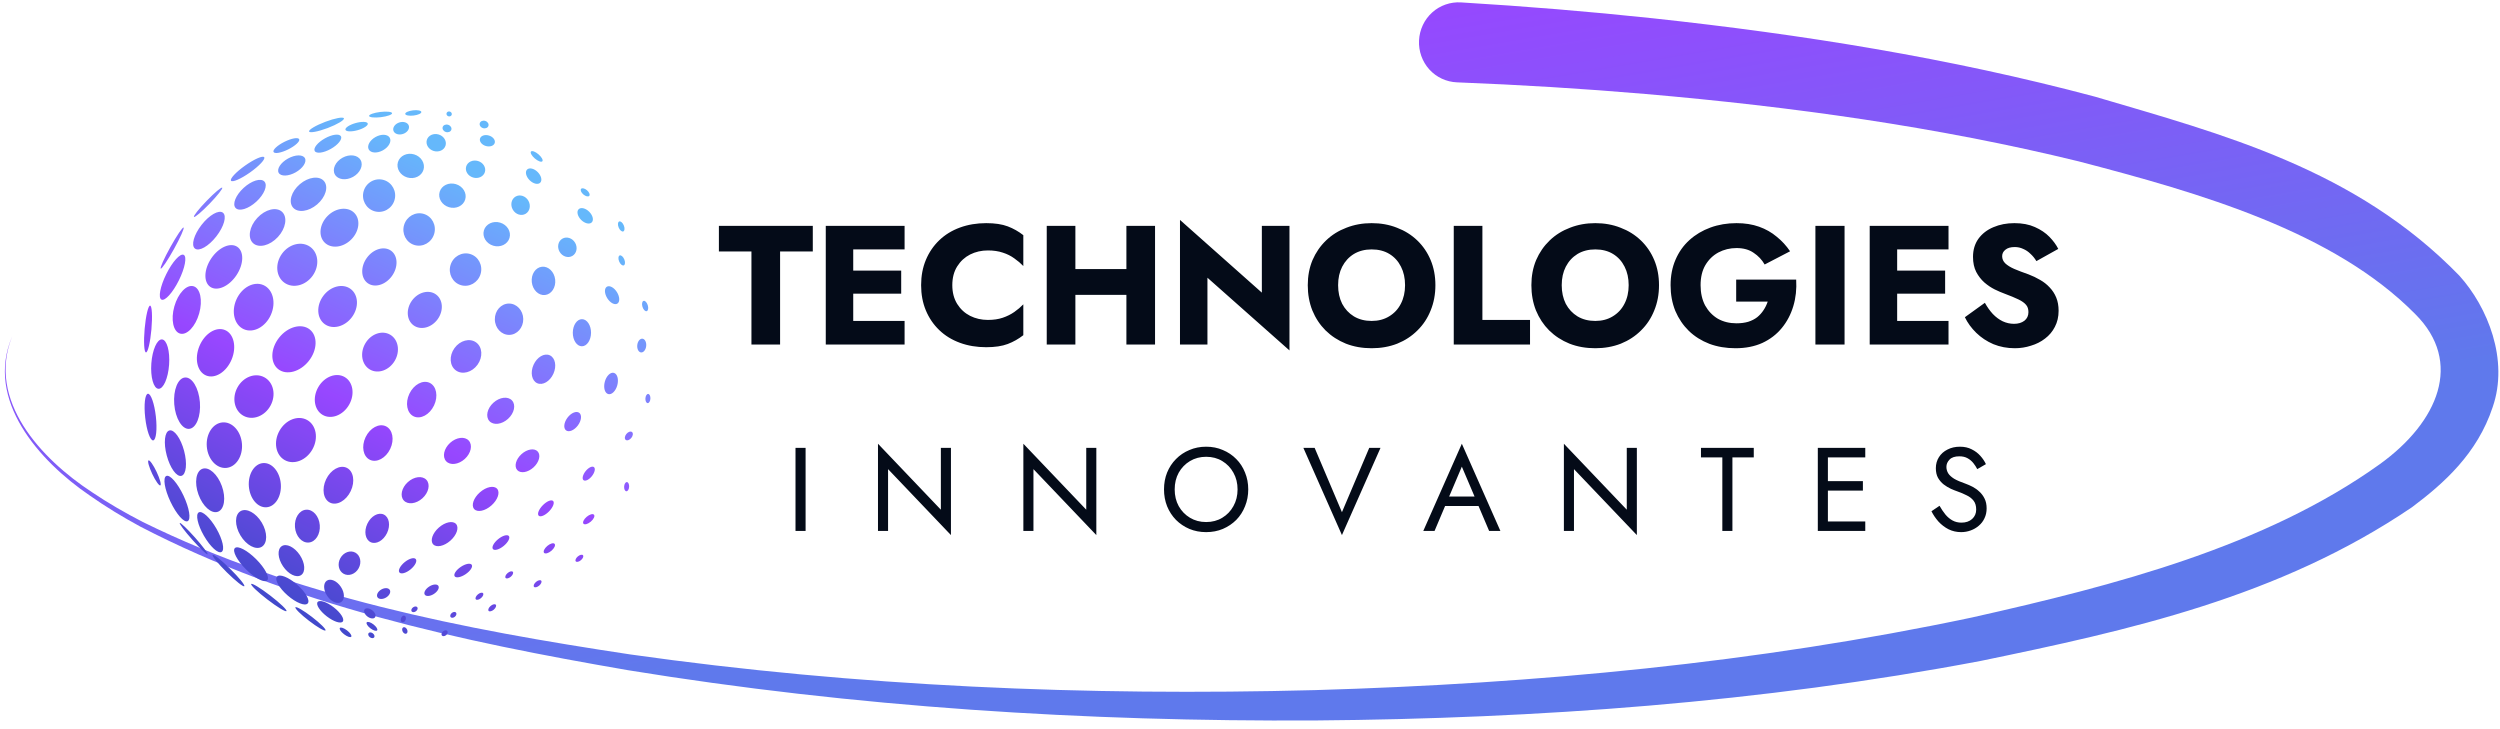 <svg width="295" height="86" viewBox="0 0 295 86" fill="none" xmlns="http://www.w3.org/2000/svg">
<path d="M172.396 0.283C171.145 0.208 169.922 0.634 168.993 1.475C168.065 2.315 167.508 3.502 167.445 4.766C167.383 6.031 167.82 7.266 168.66 8.195C169.501 9.123 170.677 9.668 171.928 9.717C179.36 10.006 186.785 10.458 194.187 11.091C211.405 12.582 228.588 14.955 245.26 19.036C259.678 22.792 275.365 27.311 284.989 37.052C290.701 42.73 287.721 49.798 280.818 54.772C267.27 64.479 249.639 69.059 232.673 72.867C207.292 78.236 181.224 80.672 155.175 81.433C128.204 82.145 101.115 81.011 74.371 77.223C54.692 74.257 34.785 70.43 16.853 61.595C14.773 60.522 12.765 59.368 10.827 58.06C4.883 54.168 -1.605 47.264 1.438 39.693C-1.791 47.205 4.637 54.41 10.559 58.448C12.488 59.81 14.489 61.017 16.564 62.142C34.451 71.425 54.369 75.683 74.084 79.08C100.881 83.45 128.075 85.162 155.237 85.015C181.479 84.796 207.781 82.907 233.714 77.991C251.16 74.383 268.927 70.495 284.614 59.853C288.408 57.014 292.326 53.507 294.132 48.052C296.075 42.469 293.537 36.214 290.206 32.532C277.961 19.919 262.212 15.835 247.227 11.412C230.063 6.829 212.576 4.051 195.047 2.159C187.512 1.356 179.958 0.737 172.396 0.283Z" fill="url(#paint0_linear_192_1619)"/>
<path d="M43.492 74.71C43.589 74.585 43.814 74.596 43.995 74.735C44.177 74.874 44.246 75.09 44.149 75.215C44.053 75.341 43.827 75.329 43.645 75.19C43.464 75.05 43.396 74.836 43.492 74.71ZM40.105 74.1C40.201 73.974 40.579 74.103 40.95 74.388C41.321 74.673 41.544 75.005 41.447 75.131C41.351 75.257 40.971 75.128 40.601 74.843C40.23 74.558 40.008 74.226 40.105 74.1ZM52.277 74.503C52.452 74.355 52.677 74.333 52.779 74.454C52.882 74.574 52.823 74.793 52.648 74.941C52.474 75.089 52.249 75.112 52.147 74.991C52.044 74.87 52.103 74.651 52.277 74.503ZM47.583 74.027C47.724 73.955 47.923 74.063 48.026 74.267C48.13 74.471 48.099 74.694 47.958 74.766C47.817 74.838 47.618 74.731 47.515 74.527C47.411 74.323 47.442 74.099 47.583 74.027ZM43.273 73.439C43.372 73.31 43.728 73.417 44.067 73.677C44.406 73.938 44.601 74.253 44.502 74.382C44.403 74.511 44.048 74.404 43.709 74.144C43.37 73.884 43.175 73.568 43.273 73.439ZM34.861 71.662C34.958 71.536 35.831 72.044 36.81 72.797C37.79 73.55 38.507 74.262 38.41 74.388C38.314 74.514 37.441 74.005 36.461 73.252C35.481 72.5 34.765 71.787 34.861 71.662ZM37.478 71.04C37.706 70.747 38.555 71.023 39.376 71.659C40.197 72.294 40.678 73.047 40.45 73.341C40.223 73.635 39.373 73.359 38.552 72.723C37.731 72.088 37.251 71.334 37.478 71.04ZM47.731 72.649C47.881 72.701 47.941 72.919 47.865 73.135C47.789 73.351 47.606 73.483 47.457 73.431C47.307 73.379 47.248 73.161 47.323 72.945C47.399 72.729 47.582 72.596 47.731 72.649ZM43.023 71.907C43.18 71.704 43.582 71.75 43.921 72.01C44.26 72.271 44.407 72.647 44.251 72.851C44.094 73.054 43.693 73.008 43.355 72.748C43.015 72.487 42.867 72.11 43.023 71.907ZM53.308 72.334C53.482 72.186 53.707 72.165 53.81 72.286C53.912 72.406 53.854 72.625 53.68 72.773C53.505 72.921 53.28 72.942 53.178 72.822C53.075 72.701 53.133 72.483 53.308 72.334ZM48.738 71.668C48.922 71.533 49.148 71.526 49.242 71.653C49.336 71.78 49.263 71.995 49.079 72.13C48.895 72.266 48.669 72.272 48.575 72.145C48.481 72.017 48.554 71.804 48.738 71.668ZM57.895 71.501C58.129 71.302 58.402 71.239 58.505 71.36C58.607 71.481 58.5 71.74 58.266 71.939C58.031 72.138 57.758 72.201 57.655 72.081C57.553 71.96 57.66 71.701 57.895 71.501ZM29.641 68.909C29.737 68.783 30.748 69.397 31.898 70.281C33.046 71.163 33.899 71.981 33.804 72.107C33.707 72.233 32.697 71.619 31.548 70.736C30.399 69.853 29.544 69.035 29.641 68.909ZM32.685 68.041C32.992 67.688 34.054 68.109 35.056 68.982C36.057 69.855 36.619 70.849 36.312 71.203C36.004 71.556 34.942 71.134 33.94 70.261C32.939 69.388 32.377 68.395 32.685 68.041ZM38.568 68.517C39.012 68.219 39.751 68.543 40.218 69.24C40.685 69.936 40.703 70.742 40.26 71.04C39.816 71.337 39.078 71.013 38.61 70.317C38.143 69.62 38.125 68.814 38.568 68.517ZM56.388 70.139C56.622 69.94 56.895 69.877 56.998 69.998C57.1 70.118 56.993 70.377 56.759 70.577C56.524 70.776 56.251 70.839 56.148 70.718C56.046 70.597 56.153 70.338 56.388 70.139ZM44.987 69.565C45.39 69.329 45.841 69.35 45.995 69.613C46.149 69.875 45.947 70.279 45.545 70.515C45.142 70.751 44.691 70.73 44.537 70.468C44.383 70.206 44.585 69.801 44.987 69.565ZM50.643 69.215C51.085 68.928 51.57 68.889 51.726 69.128C51.881 69.368 51.648 69.795 51.205 70.082C50.763 70.37 50.278 70.408 50.122 70.169C49.967 69.93 50.2 69.503 50.643 69.215ZM63.252 68.665C63.487 68.465 63.761 68.401 63.863 68.522C63.966 68.643 63.859 68.903 63.624 69.102C63.389 69.301 63.115 69.364 63.013 69.244C62.91 69.123 63.018 68.864 63.252 68.665ZM25.096 65.481C25.207 65.368 26.133 66.103 27.163 67.123C28.194 68.142 28.939 69.06 28.827 69.172C28.715 69.284 27.79 68.55 26.76 67.531C25.73 66.511 24.985 65.594 25.096 65.481ZM27.715 64.676C28.046 64.345 29.168 64.928 30.221 65.979C31.274 67.03 31.858 68.151 31.527 68.483C31.196 68.814 30.074 68.231 29.021 67.18C27.969 66.129 27.384 65.008 27.715 64.676ZM59.901 67.618C60.136 67.418 60.409 67.355 60.512 67.476C60.614 67.597 60.507 67.856 60.273 68.055C60.038 68.254 59.765 68.317 59.662 68.197C59.56 68.076 59.667 67.817 59.901 67.618ZM54.369 66.895C54.925 66.52 55.504 66.408 55.664 66.644C55.824 66.88 55.503 67.376 54.947 67.751C54.391 68.126 53.811 68.239 53.651 68.002C53.492 67.766 53.813 67.27 54.369 66.895ZM33.241 64.449C33.788 64.082 34.745 64.548 35.377 65.491C36.009 66.433 36.078 67.495 35.53 67.862C34.983 68.229 34.027 67.762 33.395 66.82C32.763 65.877 32.694 64.816 33.241 64.449ZM40.159 65.865C40.539 65.174 41.331 64.881 41.928 65.209C42.525 65.538 42.702 66.364 42.322 67.054C41.943 67.744 41.151 68.038 40.554 67.709C39.956 67.381 39.78 66.555 40.159 65.865ZM47.748 66.336C48.281 65.9 48.87 65.738 49.062 65.973C49.255 66.209 48.979 66.753 48.446 67.189C47.913 67.625 47.324 67.787 47.132 67.551C46.94 67.316 47.215 66.772 47.748 66.336ZM68.182 65.661C68.416 65.462 68.689 65.398 68.792 65.519C68.894 65.64 68.787 65.899 68.553 66.098C68.318 66.297 68.045 66.361 67.942 66.241C67.84 66.12 67.947 65.86 68.182 65.661ZM21.209 61.711C21.293 61.636 22.096 62.402 23.003 63.421C23.909 64.44 24.575 65.326 24.492 65.403C24.408 65.478 23.605 64.712 22.698 63.693C21.792 62.673 21.125 61.786 21.209 61.711ZM64.581 64.421C64.925 64.13 65.312 64.021 65.445 64.178C65.579 64.335 65.408 64.7 65.064 64.992C64.721 65.283 64.334 65.392 64.2 65.235C64.067 65.077 64.237 64.713 64.581 64.421ZM23.454 60.461C23.86 60.228 24.791 61.083 25.533 62.373C26.275 63.662 26.548 64.897 26.142 65.131C25.735 65.364 24.805 64.508 24.062 63.219C23.321 61.93 23.048 60.696 23.454 60.461ZM58.779 63.621C59.298 63.197 59.866 63.032 60.047 63.252C60.227 63.473 59.953 63.997 59.435 64.421C58.916 64.846 58.348 65.01 58.167 64.79C57.987 64.569 58.261 64.046 58.779 63.621ZM28.377 60.32C29.074 59.905 30.199 60.509 30.891 61.67C31.582 62.831 31.579 64.109 30.883 64.525C30.186 64.94 29.06 64.335 28.368 63.174C27.676 62.013 27.68 60.735 28.377 60.32ZM51.78 62.255C52.528 61.595 53.44 61.406 53.816 61.832C54.192 62.259 53.891 63.139 53.144 63.799C52.396 64.459 51.485 64.649 51.108 64.222C50.732 63.796 51.033 62.915 51.78 62.255ZM43.351 61.792C43.779 60.892 44.646 60.409 45.287 60.714C45.928 61.019 46.1 61.996 45.671 62.897C45.242 63.797 44.375 64.28 43.734 63.975C43.094 63.67 42.922 62.693 43.351 61.792ZM36.114 60.146C36.923 60.081 37.648 60.895 37.734 61.965C37.82 63.035 37.234 63.955 36.426 64.02C35.617 64.085 34.892 63.27 34.806 62.201C34.72 61.131 35.306 60.211 36.114 60.146ZM69.228 60.984C69.572 60.692 69.959 60.584 70.093 60.741C70.226 60.898 70.056 61.262 69.712 61.554C69.368 61.846 68.981 61.955 68.848 61.797C68.714 61.64 68.885 61.275 69.228 60.984ZM19.62 56.166C20.044 55.966 20.951 56.998 21.648 58.471C22.343 59.944 22.564 61.3 22.141 61.5C21.717 61.701 20.809 60.669 20.113 59.196C19.418 57.723 19.197 56.367 19.62 56.166ZM64.047 59.623C64.516 59.143 65.062 58.916 65.266 59.116C65.469 59.315 65.255 59.866 64.786 60.345C64.317 60.824 63.772 61.051 63.567 60.852C63.363 60.652 63.578 60.102 64.047 59.623ZM23.886 55.317C24.649 55.042 25.675 55.954 26.18 57.354C26.684 58.754 26.475 60.112 25.712 60.387C24.949 60.662 23.921 59.749 23.417 58.349C22.913 56.949 23.123 55.592 23.886 55.317ZM56.624 58.099C57.372 57.439 58.284 57.25 58.66 57.676C59.036 58.103 58.735 58.984 57.987 59.644C57.24 60.304 56.329 60.493 55.952 60.067C55.576 59.64 55.876 58.759 56.624 58.099ZM31.041 54.643C32.082 54.559 33.02 55.658 33.136 57.098C33.251 58.538 32.501 59.773 31.46 59.857C30.419 59.94 29.482 58.841 29.366 57.401C29.251 55.961 30 54.727 31.041 54.643ZM38.477 56.565C39.019 55.428 40.108 54.817 40.911 55.199C41.714 55.581 41.926 56.813 41.385 57.95C40.843 59.086 39.753 59.698 38.95 59.316C38.148 58.933 37.936 57.702 38.477 56.565ZM48.121 56.892C48.859 56.221 49.844 56.102 50.321 56.627C50.799 57.152 50.588 58.122 49.85 58.793C49.112 59.464 48.126 59.582 47.648 59.057C47.172 58.532 47.383 57.563 48.121 56.892ZM73.975 56.886C74.137 56.896 74.255 57.147 74.237 57.446C74.219 57.745 74.072 57.98 73.909 57.97C73.746 57.96 73.629 57.71 73.647 57.411C73.665 57.111 73.812 56.876 73.975 56.886ZM17.525 54.327C17.668 54.261 18.095 54.867 18.48 55.682C18.866 56.498 19.063 57.213 18.921 57.281C18.779 57.348 18.351 56.741 17.966 55.925C17.581 55.11 17.383 54.394 17.525 54.327ZM69.102 55.595C69.441 55.17 69.882 54.958 70.086 55.12C70.29 55.284 70.181 55.761 69.842 56.186C69.502 56.611 69.061 56.825 68.856 56.661C68.652 56.498 68.762 56.021 69.102 55.595ZM19.988 50.794C20.554 50.644 21.33 51.721 21.723 53.2C22.115 54.678 21.975 55.999 21.409 56.149C20.844 56.298 20.067 55.222 19.675 53.744C19.282 52.265 19.423 50.945 19.988 50.794ZM61.532 53.592C62.199 52.986 63.057 52.845 63.449 53.276C63.841 53.707 63.618 54.548 62.952 55.154C62.286 55.76 61.427 55.901 61.035 55.47C60.644 55.039 60.866 54.198 61.532 53.592ZM26.261 49.844C27.406 49.752 28.431 50.88 28.551 52.363C28.67 53.846 27.838 55.123 26.692 55.215C25.547 55.307 24.521 54.179 24.402 52.696C24.283 51.213 25.116 49.936 26.261 49.844ZM53.114 52.256C53.852 51.585 54.838 51.467 55.315 51.992C55.793 52.517 55.581 53.487 54.843 54.158C54.105 54.828 53.12 54.947 52.643 54.422C52.165 53.897 52.376 52.927 53.114 52.256ZM32.973 50.84C33.701 49.533 35.165 48.959 36.242 49.559C37.319 50.159 37.602 51.706 36.873 53.014C36.144 54.322 34.681 54.895 33.603 54.294C32.526 53.694 32.244 52.148 32.973 50.84ZM43.139 51.586C43.659 50.494 44.731 49.918 45.534 50.3C46.337 50.683 46.566 51.879 46.046 52.971C45.526 54.063 44.453 54.639 43.65 54.256C42.847 53.874 42.618 52.679 43.139 51.586ZM17.452 46.463C17.799 46.424 18.22 47.625 18.392 49.145C18.564 50.665 18.421 51.929 18.074 51.968C17.727 52.007 17.307 50.807 17.135 49.288C16.963 47.767 17.105 46.502 17.452 46.463ZM73.914 51.207C74.12 50.953 74.417 50.851 74.577 50.98C74.737 51.109 74.7 51.421 74.494 51.676C74.288 51.931 73.992 52.032 73.832 51.903C73.672 51.773 73.708 51.462 73.914 51.207ZM66.96 49.289C67.388 48.717 68.009 48.458 68.348 48.71C68.686 48.963 68.614 49.632 68.186 50.206C67.758 50.778 67.136 51.038 66.798 50.786C66.459 50.533 66.532 49.863 66.96 49.289ZM21.831 44.544C22.667 44.478 23.453 45.78 23.588 47.453C23.722 49.127 23.153 50.539 22.317 50.606C21.482 50.673 20.695 49.37 20.561 47.697C20.426 46.023 20.995 44.611 21.831 44.544ZM58.22 47.522C58.958 46.851 59.943 46.732 60.42 47.257C60.897 47.782 60.686 48.752 59.948 49.423C59.21 50.094 58.225 50.212 57.748 49.687C57.271 49.162 57.482 48.193 58.22 47.522ZM28.003 45.746C28.674 44.487 30.099 43.935 31.184 44.514C32.268 45.093 32.604 46.582 31.933 47.841C31.261 49.1 29.837 49.653 28.752 49.075C27.667 48.496 27.331 47.006 28.003 45.746ZM48.307 46.461C48.827 45.369 49.899 44.794 50.702 45.176C51.505 45.559 51.734 46.754 51.214 47.846C50.694 48.938 49.621 49.514 48.818 49.132C48.016 48.75 47.786 47.554 48.307 46.461ZM37.562 45.673C38.277 44.439 39.669 43.909 40.67 44.489C41.671 45.069 41.901 46.54 41.185 47.775C40.47 49.01 39.078 49.541 38.077 48.96C37.077 48.38 36.846 46.908 37.562 45.673ZM76.485 46.485C76.648 46.495 76.766 46.745 76.748 47.044C76.73 47.343 76.584 47.578 76.421 47.569C76.258 47.559 76.14 47.308 76.158 47.008C76.176 46.709 76.323 46.475 76.485 46.485ZM71.365 45.054C71.548 44.362 72.027 43.89 72.436 43.998C72.844 44.105 73.027 44.753 72.845 45.445C72.662 46.136 72.183 46.609 71.774 46.501C71.366 46.393 71.183 45.746 71.365 45.054ZM19.115 40.051C19.694 40.093 20.069 41.431 19.953 43.039C19.837 44.648 19.274 45.919 18.695 45.877C18.116 45.836 17.741 44.498 17.857 42.889C17.974 41.28 18.537 40.01 19.115 40.051ZM62.96 43.043C63.369 42.134 64.226 41.633 64.873 41.924C65.52 42.216 65.712 43.189 65.303 44.098C64.894 45.008 64.038 45.509 63.391 45.218C62.743 44.927 62.551 43.953 62.96 43.043ZM23.532 40.837C24.147 39.356 25.496 38.508 26.546 38.944C27.596 39.379 27.949 40.933 27.335 42.414C26.721 43.896 25.371 44.743 24.321 44.308C23.271 43.872 22.918 42.319 23.532 40.837ZM53.629 41.078C54.286 40.165 55.429 39.863 56.18 40.404C56.931 40.944 57.006 42.123 56.349 43.036C55.691 43.95 54.549 44.252 53.798 43.711C53.047 43.17 52.971 41.992 53.629 41.078ZM32.948 39.826C33.98 38.536 35.594 38.113 36.555 38.88C37.515 39.648 37.457 41.317 36.426 42.607C35.394 43.897 33.78 44.32 32.819 43.552C31.859 42.784 31.917 41.116 32.948 39.826ZM43.099 40.536C43.757 39.4 45.072 38.932 46.036 39.491C47 40.05 47.248 41.423 46.589 42.559C45.93 43.695 44.615 44.163 43.651 43.604C42.688 43.045 42.44 41.672 43.099 40.536ZM75.807 39.965C76.098 39.995 76.296 40.382 76.251 40.831C76.205 41.278 75.933 41.617 75.643 41.588C75.352 41.559 75.152 41.171 75.197 40.723C75.243 40.275 75.516 39.936 75.807 39.965ZM17.714 36.066C17.935 36.086 18.003 37.337 17.868 38.861C17.733 40.385 17.444 41.604 17.224 41.584C17.003 41.565 16.934 40.313 17.069 38.789C17.205 37.266 17.493 36.046 17.714 36.066ZM68.675 37.661C69.269 37.665 69.747 38.383 69.742 39.267C69.737 40.15 69.252 40.864 68.658 40.861C68.064 40.858 67.586 40.139 67.591 39.255C67.596 38.372 68.081 37.659 68.675 37.661ZM60.041 35.819C60.967 35.806 61.73 36.623 61.744 37.644C61.758 38.665 61.019 39.503 60.094 39.516C59.168 39.529 58.406 38.712 58.392 37.691C58.377 36.67 59.115 35.832 60.041 35.819ZM22.827 33.775C23.636 34.003 23.939 35.44 23.503 36.984C23.067 38.527 22.057 39.592 21.248 39.364C20.439 39.135 20.136 37.699 20.572 36.156C21.008 34.612 22.018 33.547 22.827 33.775ZM27.898 35.336C28.54 33.9 29.971 33.143 31.094 33.645C32.216 34.147 32.605 35.718 31.962 37.155C31.319 38.591 29.889 39.348 28.767 38.846C27.644 38.344 27.255 36.773 27.898 35.336ZM48.606 35.476C49.333 34.467 50.603 34.138 51.442 34.742C52.282 35.346 52.373 36.654 51.647 37.663C50.92 38.673 49.65 39.002 48.81 38.398C47.971 37.794 47.88 36.486 48.606 35.476ZM38.148 34.913C38.995 33.77 40.439 33.404 41.373 34.096C42.307 34.788 42.377 36.278 41.529 37.421C40.681 38.565 39.237 38.93 38.303 38.238C37.369 37.545 37.3 36.057 38.148 34.913ZM75.938 35.504C76.11 35.451 76.333 35.68 76.436 36.014C76.54 36.349 76.484 36.664 76.311 36.717C76.139 36.77 75.916 36.542 75.812 36.207C75.709 35.873 75.765 35.557 75.938 35.504ZM71.607 33.835C71.923 33.638 72.457 33.924 72.8 34.474C73.142 35.024 73.164 35.629 72.849 35.826C72.533 36.023 71.999 35.737 71.656 35.187C71.314 34.637 71.292 34.032 71.607 33.835ZM19.621 32.343C20.345 30.884 21.263 29.866 21.674 30.07C22.084 30.273 21.831 31.621 21.107 33.081C20.384 34.54 19.464 35.557 19.054 35.354C18.644 35.15 18.898 33.802 19.621 32.343ZM63.948 31.475C64.71 31.391 65.409 32.071 65.511 32.992C65.612 33.913 65.076 34.727 64.314 34.811C63.553 34.895 62.853 34.215 62.752 33.294C62.651 32.373 63.187 31.559 63.948 31.475ZM24.926 30.494C25.803 29.188 27.178 28.575 27.998 29.125C28.818 29.676 28.772 31.18 27.895 32.487C27.019 33.793 25.643 34.407 24.823 33.857C24.003 33.307 24.049 31.801 24.926 30.494ZM33.274 29.94C34.117 28.773 35.608 28.412 36.605 29.131C37.601 29.851 37.726 31.381 36.884 32.547C36.041 33.713 34.55 34.075 33.554 33.356C32.557 32.636 32.432 31.106 33.274 29.94ZM53.16 31.281C53.464 30.267 54.504 29.681 55.483 29.974C56.463 30.267 57.01 31.327 56.707 32.341C56.404 33.355 55.364 33.94 54.385 33.647C53.406 33.354 52.857 32.295 53.16 31.281ZM43.283 30.432C44.044 29.375 45.325 28.996 46.145 29.585C46.964 30.175 47.011 31.51 46.25 32.568C45.489 33.625 44.208 34.004 43.389 33.414C42.57 32.825 42.522 31.49 43.283 30.432ZM21.661 26.852C21.777 26.917 21.27 28.053 20.526 29.39C19.783 30.727 19.086 31.758 18.97 31.694C18.854 31.629 19.362 30.493 20.105 29.156C20.848 27.82 21.544 26.789 21.661 26.852ZM73.117 30.144C73.284 30.074 73.529 30.28 73.664 30.603C73.799 30.926 73.774 31.245 73.607 31.315C73.441 31.384 73.196 31.179 73.061 30.856C72.925 30.533 72.951 30.214 73.117 30.144ZM66.359 28.163C66.865 27.869 67.54 28.087 67.866 28.65C68.192 29.212 68.045 29.905 67.539 30.199C67.033 30.492 66.359 30.273 66.033 29.711C65.708 29.149 65.854 28.456 66.359 28.163ZM23.784 26.536C24.695 25.367 25.825 24.725 26.306 25.1C26.786 25.476 26.438 26.727 25.526 27.895C24.615 29.063 23.486 29.706 23.005 29.331C22.524 28.955 22.873 27.704 23.784 26.536ZM38.66 25.478C39.625 24.51 41.032 24.348 41.802 25.116C42.571 25.883 42.413 27.291 41.448 28.258C40.483 29.226 39.077 29.388 38.307 28.62C37.537 27.853 37.695 26.446 38.66 25.478ZM57.103 27.18C57.328 26.428 58.186 26.021 59.019 26.27C59.851 26.519 60.345 27.331 60.12 28.082C59.895 28.834 59.037 29.242 58.204 28.993C57.371 28.743 56.879 27.932 57.103 27.18ZM30.355 25.718C31.299 24.697 32.609 24.373 33.281 24.994C33.953 25.615 33.734 26.947 32.79 27.968C31.846 28.989 30.537 29.314 29.864 28.693C29.192 28.072 29.412 26.74 30.355 25.718ZM47.683 26.546C47.986 25.532 49.026 24.948 50.006 25.241C50.985 25.534 51.533 26.594 51.23 27.608C50.926 28.622 49.886 29.206 48.907 28.913C47.928 28.621 47.379 27.561 47.683 26.546ZM73.061 26.136C73.227 26.066 73.472 26.272 73.607 26.595C73.743 26.918 73.717 27.237 73.551 27.307C73.384 27.377 73.139 27.171 73.004 26.848C72.869 26.525 72.894 26.206 73.061 26.136ZM68.278 24.691C68.543 24.427 69.104 24.561 69.531 24.99C69.958 25.418 70.09 25.98 69.825 26.244C69.56 26.507 68.999 26.374 68.572 25.946C68.145 25.517 68.013 24.955 68.278 24.691ZM26.225 22.145C26.32 22.237 25.651 23.084 24.73 24.037C23.808 24.989 22.983 25.686 22.888 25.593C22.792 25.501 23.461 24.654 24.383 23.702C25.304 22.75 26.128 22.054 26.225 22.145ZM60.84 23.194C61.346 22.901 62.02 23.119 62.346 23.681C62.671 24.243 62.525 24.937 62.02 25.23C61.513 25.523 60.838 25.305 60.513 24.743C60.187 24.18 60.334 23.487 60.84 23.194ZM42.916 22.538C43.22 21.521 44.28 20.94 45.283 21.24C46.286 21.54 46.852 22.608 46.548 23.625C46.243 24.643 45.184 25.224 44.181 24.924C43.178 24.624 42.612 23.556 42.916 22.538ZM35.384 21.732C36.394 20.87 37.67 20.708 38.232 21.368C38.795 22.028 38.431 23.26 37.421 24.122C36.41 24.983 35.136 25.146 34.573 24.487C34.011 23.827 34.373 22.593 35.384 21.732ZM28.754 22.167C29.693 21.307 30.789 20.974 31.201 21.423C31.613 21.873 31.186 22.936 30.247 23.796C29.308 24.657 28.212 24.989 27.8 24.54C27.388 24.089 27.815 23.028 28.754 22.167ZM51.879 22.638C52.104 21.886 52.961 21.479 53.794 21.728C54.627 21.977 55.12 22.789 54.895 23.54C54.671 24.292 53.812 24.7 52.98 24.451C52.147 24.201 51.654 23.39 51.879 22.638ZM68.569 22.286C68.687 22.149 68.998 22.222 69.264 22.45C69.53 22.677 69.651 22.974 69.533 23.111C69.416 23.248 69.105 23.174 68.839 22.947C68.573 22.719 68.452 22.423 68.569 22.286ZM62.197 20.007C62.462 19.744 63.023 19.877 63.45 20.305C63.877 20.734 64.009 21.296 63.744 21.56C63.479 21.824 62.918 21.69 62.491 21.261C62.064 20.832 61.932 20.271 62.197 20.007ZM28.931 19.533C30.013 18.768 31.019 18.33 31.178 18.555C31.336 18.78 30.588 19.582 29.507 20.347C28.425 21.112 27.418 21.55 27.259 21.325C27.101 21.099 27.849 20.297 28.931 19.533ZM40.408 18.616C41.248 18.147 42.209 18.271 42.557 18.893C42.904 19.515 42.504 20.399 41.665 20.868C40.826 21.336 39.864 21.211 39.517 20.589C39.17 19.967 39.569 19.084 40.408 18.616ZM46.956 19.128C47.181 18.377 48.038 17.969 48.871 18.218C49.704 18.467 50.197 19.279 49.973 20.031C49.748 20.783 48.89 21.19 48.057 20.941C47.224 20.692 46.731 19.88 46.956 19.128ZM55.01 19.643C55.171 19.105 55.795 18.817 56.405 18.999C57.015 19.182 57.379 19.765 57.218 20.303C57.057 20.84 56.433 21.129 55.823 20.947C55.214 20.764 54.849 20.18 55.01 19.643ZM33.975 18.712C34.828 18.234 35.725 18.21 35.977 18.659C36.228 19.107 35.739 19.859 34.886 20.337C34.032 20.816 33.135 20.841 32.884 20.392C32.632 19.943 33.121 19.191 33.975 18.712ZM62.656 17.882C62.774 17.745 63.169 17.891 63.539 18.207C63.91 18.524 64.115 18.893 63.998 19.031C63.88 19.168 63.485 19.021 63.114 18.704C62.744 18.388 62.539 18.019 62.656 17.882ZM33.567 16.732C34.402 16.315 35.18 16.178 35.303 16.424C35.425 16.671 34.848 17.209 34.014 17.625C33.179 18.042 32.401 18.18 32.278 17.933C32.156 17.686 32.733 17.148 33.567 16.732ZM38.335 16.331C39.189 15.853 40.037 15.742 40.23 16.085C40.422 16.428 39.885 17.095 39.031 17.574C38.177 18.052 37.329 18.162 37.137 17.819C36.945 17.476 37.481 16.81 38.335 16.331ZM44.315 16.165C45 15.784 45.75 15.825 45.992 16.258C46.234 16.691 45.876 17.352 45.191 17.734C44.507 18.116 43.756 18.074 43.515 17.641C43.273 17.208 43.631 16.547 44.315 16.165ZM50.367 16.513C50.528 15.976 51.152 15.688 51.762 15.87C52.371 16.053 52.736 16.637 52.575 17.174C52.414 17.712 51.789 17.999 51.18 17.817C50.57 17.634 50.206 17.051 50.367 16.513ZM56.642 16.35C56.744 16.009 57.215 15.848 57.694 15.992C58.174 16.135 58.48 16.528 58.378 16.869C58.276 17.21 57.805 17.37 57.325 17.227C56.846 17.084 56.54 16.691 56.642 16.35ZM47.108 14.454C47.609 14.287 48.115 14.454 48.239 14.828C48.363 15.201 48.058 15.638 47.557 15.804C47.056 15.97 46.549 15.803 46.425 15.43C46.301 15.057 46.607 14.62 47.108 14.454ZM52.235 14.998C52.306 14.762 52.592 14.639 52.875 14.723C53.158 14.808 53.329 15.068 53.259 15.304C53.188 15.54 52.902 15.664 52.619 15.579C52.336 15.495 52.165 15.235 52.235 14.998ZM38.389 14.373C39.522 13.944 40.502 13.761 40.58 13.962C40.657 14.165 39.8 14.677 38.666 15.107C37.532 15.536 36.55 15.72 36.474 15.518C36.397 15.316 37.255 14.803 38.389 14.373ZM41.962 14.521C42.689 14.317 43.331 14.34 43.397 14.573C43.462 14.805 42.925 15.16 42.198 15.364C41.471 15.567 40.829 15.543 40.764 15.311C40.699 15.078 41.235 14.725 41.962 14.521ZM56.613 14.54C56.684 14.304 56.97 14.181 57.253 14.265C57.536 14.35 57.707 14.61 57.637 14.846C57.566 15.082 57.28 15.205 56.997 15.12C56.715 15.036 56.543 14.777 56.613 14.54ZM44.872 13.212C45.622 13.122 46.246 13.186 46.267 13.356C46.286 13.525 45.695 13.736 44.946 13.827C44.197 13.917 43.572 13.853 43.551 13.684C43.53 13.514 44.122 13.303 44.872 13.212ZM52.694 13.354C52.74 13.2 52.915 13.115 53.083 13.165C53.251 13.216 53.35 13.382 53.304 13.536C53.258 13.69 53.084 13.774 52.916 13.724C52.748 13.674 52.648 13.508 52.694 13.354ZM48.731 13.021C49.256 12.957 49.697 13.043 49.719 13.212C49.739 13.382 49.331 13.571 48.806 13.634C48.281 13.698 47.839 13.612 47.818 13.443C47.798 13.273 48.206 13.084 48.731 13.021Z" fill="url(#paint1_linear_192_1619)"/>
<path d="M84.83 29.671V26.651H95.91V29.671H92.05V40.651H88.67V29.671H84.83ZM99.681 40.651V37.871H106.741V40.651H99.681ZM99.681 29.431V26.651H106.741V29.431H99.681ZM99.681 34.651V31.931H106.341V34.651H99.681ZM97.441 26.651H100.681V40.651H97.441V26.651ZM112.372 33.651C112.372 34.505 112.565 35.245 112.952 35.871C113.338 36.484 113.845 36.951 114.472 37.271C115.112 37.591 115.812 37.751 116.572 37.751C117.238 37.751 117.825 37.664 118.332 37.491C118.838 37.318 119.292 37.091 119.692 36.811C120.092 36.531 120.445 36.231 120.752 35.911V39.551C120.192 39.991 119.578 40.338 118.912 40.591C118.245 40.844 117.398 40.971 116.372 40.971C115.252 40.971 114.218 40.798 113.272 40.451C112.325 40.105 111.512 39.605 110.832 38.951C110.152 38.298 109.625 37.525 109.252 36.631C108.878 35.738 108.692 34.745 108.692 33.651C108.692 32.558 108.878 31.564 109.252 30.671C109.625 29.778 110.152 29.005 110.832 28.351C111.512 27.698 112.325 27.198 113.272 26.851C114.218 26.505 115.252 26.331 116.372 26.331C117.398 26.331 118.245 26.458 118.912 26.711C119.578 26.965 120.192 27.311 120.752 27.751V31.391C120.445 31.071 120.092 30.771 119.692 30.491C119.292 30.198 118.838 29.971 118.332 29.811C117.825 29.638 117.238 29.551 116.572 29.551C115.812 29.551 115.112 29.711 114.472 30.031C113.845 30.351 113.338 30.818 112.952 31.431C112.565 32.044 112.372 32.785 112.372 33.651ZM124.455 34.791V31.751H135.055V34.791H124.455ZM132.915 26.651H136.295V40.651H132.915V26.651ZM123.515 26.651H126.895V40.651H123.515V26.651ZM148.898 26.651H152.158V41.351L142.478 32.771V40.651H139.238V25.951L148.898 34.531V26.651ZM157.897 33.651C157.897 34.478 158.057 35.211 158.377 35.851C158.71 36.478 159.17 36.971 159.757 37.331C160.357 37.691 161.057 37.871 161.857 37.871C162.643 37.871 163.33 37.691 163.917 37.331C164.517 36.971 164.977 36.478 165.297 35.851C165.63 35.211 165.797 34.478 165.797 33.651C165.797 32.825 165.637 32.098 165.317 31.471C164.997 30.831 164.543 30.331 163.957 29.971C163.37 29.611 162.67 29.431 161.857 29.431C161.057 29.431 160.357 29.611 159.757 29.971C159.17 30.331 158.71 30.831 158.377 31.471C158.057 32.098 157.897 32.825 157.897 33.651ZM154.317 33.651C154.317 32.571 154.503 31.584 154.877 30.691C155.263 29.798 155.797 29.024 156.477 28.371C157.157 27.718 157.957 27.218 158.877 26.871C159.797 26.511 160.79 26.331 161.857 26.331C162.937 26.331 163.93 26.511 164.837 26.871C165.757 27.218 166.557 27.718 167.237 28.371C167.917 29.024 168.443 29.798 168.817 30.691C169.19 31.584 169.377 32.571 169.377 33.651C169.377 34.731 169.19 35.724 168.817 36.631C168.457 37.538 167.937 38.325 167.257 38.991C166.59 39.658 165.797 40.178 164.877 40.551C163.957 40.911 162.95 41.091 161.857 41.091C160.75 41.091 159.737 40.911 158.817 40.551C157.897 40.178 157.097 39.658 156.417 38.991C155.75 38.325 155.23 37.538 154.857 36.631C154.497 35.724 154.317 34.731 154.317 33.651ZM171.543 26.651H174.923V37.751H180.543V40.651H171.543V26.651ZM184.283 33.651C184.283 34.478 184.443 35.211 184.763 35.851C185.097 36.478 185.557 36.971 186.143 37.331C186.743 37.691 187.443 37.871 188.243 37.871C189.03 37.871 189.717 37.691 190.303 37.331C190.903 36.971 191.363 36.478 191.683 35.851C192.017 35.211 192.183 34.478 192.183 33.651C192.183 32.825 192.023 32.098 191.703 31.471C191.383 30.831 190.93 30.331 190.343 29.971C189.757 29.611 189.057 29.431 188.243 29.431C187.443 29.431 186.743 29.611 186.143 29.971C185.557 30.331 185.097 30.831 184.763 31.471C184.443 32.098 184.283 32.825 184.283 33.651ZM180.703 33.651C180.703 32.571 180.89 31.584 181.263 30.691C181.65 29.798 182.183 29.024 182.863 28.371C183.543 27.718 184.343 27.218 185.263 26.871C186.183 26.511 187.177 26.331 188.243 26.331C189.323 26.331 190.317 26.511 191.223 26.871C192.143 27.218 192.943 27.718 193.623 28.371C194.303 29.024 194.83 29.798 195.203 30.691C195.577 31.584 195.763 32.571 195.763 33.651C195.763 34.731 195.577 35.724 195.203 36.631C194.843 37.538 194.323 38.325 193.643 38.991C192.977 39.658 192.183 40.178 191.263 40.551C190.343 40.911 189.337 41.091 188.243 41.091C187.137 41.091 186.123 40.911 185.203 40.551C184.283 40.178 183.483 39.658 182.803 38.991C182.137 38.325 181.617 37.538 181.243 36.631C180.883 35.724 180.703 34.731 180.703 33.651ZM204.869 35.591V32.991H211.949C212.016 34.111 211.903 35.158 211.609 36.131C211.316 37.105 210.863 37.965 210.249 38.711C209.636 39.458 208.869 40.044 207.949 40.471C207.029 40.885 205.976 41.091 204.789 41.091C203.669 41.091 202.643 40.918 201.709 40.571C200.776 40.211 199.969 39.705 199.289 39.051C198.609 38.385 198.076 37.598 197.689 36.691C197.316 35.771 197.129 34.758 197.129 33.651C197.129 32.544 197.323 31.544 197.709 30.651C198.096 29.744 198.643 28.971 199.349 28.331C200.056 27.691 200.883 27.198 201.829 26.851C202.776 26.505 203.803 26.331 204.909 26.331C205.896 26.331 206.783 26.471 207.569 26.751C208.356 27.031 209.049 27.424 209.649 27.931C210.263 28.424 210.789 28.998 211.229 29.651L208.229 31.211C207.909 30.651 207.476 30.191 206.929 29.831C206.396 29.458 205.723 29.271 204.909 29.271C204.136 29.271 203.423 29.445 202.769 29.791C202.129 30.138 201.616 30.638 201.229 31.291C200.856 31.931 200.669 32.718 200.669 33.651C200.669 34.571 200.849 35.371 201.209 36.051C201.583 36.718 202.083 37.238 202.709 37.611C203.349 37.971 204.083 38.151 204.909 38.151C205.416 38.151 205.876 38.091 206.289 37.971C206.703 37.838 207.056 37.658 207.349 37.431C207.643 37.191 207.889 36.918 208.089 36.611C208.303 36.291 208.469 35.951 208.589 35.591H204.869ZM214.218 26.651H217.658V40.651H214.218V26.651ZM222.865 40.651V37.871H229.925V40.651H222.865ZM222.865 29.431V26.651H229.925V29.431H222.865ZM222.865 34.651V31.931H229.525V34.651H222.865ZM220.625 26.651H223.865V40.651H220.625V26.651ZM234.215 35.731C234.495 36.238 234.809 36.678 235.155 37.051C235.515 37.425 235.902 37.711 236.315 37.911C236.742 38.111 237.189 38.211 237.655 38.211C238.149 38.211 238.555 38.091 238.875 37.851C239.195 37.598 239.355 37.258 239.355 36.831C239.355 36.471 239.262 36.184 239.075 35.971C238.889 35.745 238.589 35.531 238.175 35.331C237.762 35.131 237.215 34.904 236.535 34.651C236.202 34.531 235.815 34.364 235.375 34.151C234.949 33.938 234.542 33.664 234.155 33.331C233.769 32.984 233.449 32.571 233.195 32.091C232.942 31.598 232.815 31.005 232.815 30.311C232.815 29.485 233.029 28.771 233.455 28.171C233.895 27.571 234.482 27.118 235.215 26.811C235.962 26.491 236.789 26.331 237.695 26.331C238.629 26.331 239.435 26.485 240.115 26.791C240.809 27.098 241.382 27.485 241.835 27.951C242.289 28.418 242.635 28.891 242.875 29.371L240.295 30.811C240.095 30.478 239.862 30.191 239.595 29.951C239.342 29.698 239.055 29.505 238.735 29.371C238.429 29.224 238.095 29.151 237.735 29.151C237.255 29.151 236.889 29.258 236.635 29.471C236.382 29.671 236.255 29.924 236.255 30.231C236.255 30.551 236.375 30.831 236.615 31.071C236.869 31.311 237.222 31.531 237.675 31.731C238.142 31.931 238.702 32.145 239.355 32.371C239.849 32.558 240.309 32.778 240.735 33.031C241.162 33.271 241.535 33.565 241.855 33.911C242.189 34.258 242.449 34.658 242.635 35.111C242.822 35.565 242.915 36.084 242.915 36.671C242.915 37.378 242.769 38.011 242.475 38.571C242.195 39.118 241.809 39.578 241.315 39.951C240.835 40.325 240.282 40.605 239.655 40.791C239.042 40.991 238.409 41.091 237.755 41.091C236.849 41.091 236.002 40.931 235.215 40.611C234.442 40.278 233.769 39.831 233.195 39.271C232.622 38.711 232.175 38.098 231.855 37.431L234.215 35.731Z" fill="#040B18"/>
<path d="M93.87 52.851H95.06V62.651H93.87V52.851ZM111.022 52.851H112.212V63.141L104.792 55.357V62.651H103.602V52.361L111.022 60.145V52.851ZM128.177 52.851H129.367V63.141L121.947 55.357V62.651H120.757V52.361L128.177 60.145V52.851ZM138.613 57.751C138.613 58.489 138.771 59.147 139.089 59.725C139.415 60.304 139.859 60.761 140.419 61.097C140.979 61.433 141.613 61.601 142.323 61.601C143.041 61.601 143.676 61.433 144.227 61.097C144.787 60.761 145.225 60.304 145.543 59.725C145.869 59.147 146.033 58.489 146.033 57.751C146.033 57.014 145.869 56.356 145.543 55.777C145.225 55.199 144.787 54.741 144.227 54.405C143.676 54.069 143.041 53.901 142.323 53.901C141.613 53.901 140.979 54.069 140.419 54.405C139.859 54.741 139.415 55.199 139.089 55.777C138.771 56.356 138.613 57.014 138.613 57.751ZM137.353 57.751C137.353 57.032 137.474 56.37 137.717 55.763C137.969 55.147 138.319 54.615 138.767 54.167C139.215 53.71 139.742 53.355 140.349 53.103C140.955 52.842 141.613 52.711 142.323 52.711C143.041 52.711 143.699 52.842 144.297 53.103C144.903 53.355 145.431 53.71 145.879 54.167C146.327 54.615 146.672 55.147 146.915 55.763C147.167 56.37 147.293 57.032 147.293 57.751C147.293 58.461 147.167 59.123 146.915 59.739C146.672 60.355 146.327 60.892 145.879 61.349C145.431 61.797 144.903 62.152 144.297 62.413C143.699 62.665 143.041 62.791 142.323 62.791C141.613 62.791 140.955 62.665 140.349 62.413C139.742 62.152 139.215 61.797 138.767 61.349C138.319 60.892 137.969 60.355 137.717 59.739C137.474 59.123 137.353 58.461 137.353 57.751ZM158.349 60.439L161.569 52.851H162.899L158.349 63.141L153.799 52.851H155.129L158.349 60.439ZM169.935 59.711L170.355 58.591H174.695L175.115 59.711H169.935ZM172.497 55.063L170.845 58.955L170.733 59.207L169.277 62.651H167.947L172.497 52.361L177.047 62.651H175.717L174.289 59.291L174.177 59.011L172.497 55.063ZM191.959 52.851H193.149V63.141L185.729 55.357V62.651H184.539V52.361L191.959 60.145V52.851ZM200.715 53.971V52.851H206.945V53.971H204.425V62.651H203.235V53.971H200.715ZM215.16 62.651V61.531H220.102V62.651H215.16ZM215.16 53.971V52.851H220.102V53.971H215.16ZM215.16 57.891V56.771H219.822V57.891H215.16ZM214.502 52.851H215.692V62.651H214.502V52.851ZM228.864 59.683C229.088 60.075 229.321 60.42 229.564 60.719C229.816 61.018 230.096 61.251 230.404 61.419C230.712 61.587 231.062 61.671 231.454 61.671C231.976 61.671 232.396 61.526 232.714 61.237C233.031 60.948 233.19 60.579 233.19 60.131C233.19 59.693 233.087 59.343 232.882 59.081C232.676 58.82 232.406 58.61 232.07 58.451C231.743 58.283 231.393 58.134 231.02 58.003C230.777 57.919 230.506 57.812 230.208 57.681C229.909 57.541 229.624 57.368 229.354 57.163C229.083 56.949 228.859 56.687 228.682 56.379C228.514 56.071 228.43 55.693 228.43 55.245C228.43 54.76 228.551 54.326 228.794 53.943C229.036 53.56 229.372 53.262 229.802 53.047C230.231 52.823 230.721 52.711 231.272 52.711C231.804 52.711 232.266 52.814 232.658 53.019C233.059 53.215 233.4 53.472 233.68 53.789C233.96 54.097 234.179 54.424 234.338 54.769L233.316 55.357C233.194 55.114 233.04 54.877 232.854 54.643C232.667 54.41 232.438 54.218 232.168 54.069C231.906 53.92 231.584 53.845 231.202 53.845C230.67 53.845 230.282 53.976 230.04 54.237C229.797 54.489 229.676 54.774 229.676 55.091C229.676 55.362 229.746 55.614 229.886 55.847C230.026 56.071 230.259 56.286 230.586 56.491C230.922 56.687 231.374 56.883 231.944 57.079C232.205 57.172 232.48 57.294 232.77 57.443C233.059 57.593 233.325 57.784 233.568 58.017C233.82 58.241 234.025 58.517 234.184 58.843C234.342 59.16 234.422 59.543 234.422 59.991C234.422 60.42 234.338 60.808 234.17 61.153C234.011 61.498 233.787 61.792 233.498 62.035C233.218 62.278 232.896 62.465 232.532 62.595C232.177 62.726 231.804 62.791 231.412 62.791C230.88 62.791 230.385 62.679 229.928 62.455C229.48 62.222 229.083 61.919 228.738 61.545C228.402 61.163 228.126 60.757 227.912 60.327L228.864 59.683Z" fill="#040B18"/>
<defs>
<linearGradient id="paint0_linear_192_1619" x1="29.146" y1="23.335" x2="39.873" y2="85.954" gradientUnits="userSpaceOnUse">
<stop stop-color="#9747FF"/>
<stop offset="1" stop-color="#5F79EC"/>
</linearGradient>
<linearGradient id="paint1_linear_192_1619" x1="65.602" y1="25.401" x2="39.182" y2="80.469" gradientUnits="userSpaceOnUse">
<stop stop-color="#65B8FB"/>
<stop offset="0.5" stop-color="#9747FF"/>
<stop offset="1" stop-color="#2F4AC0"/>
</linearGradient>
</defs>
</svg>

